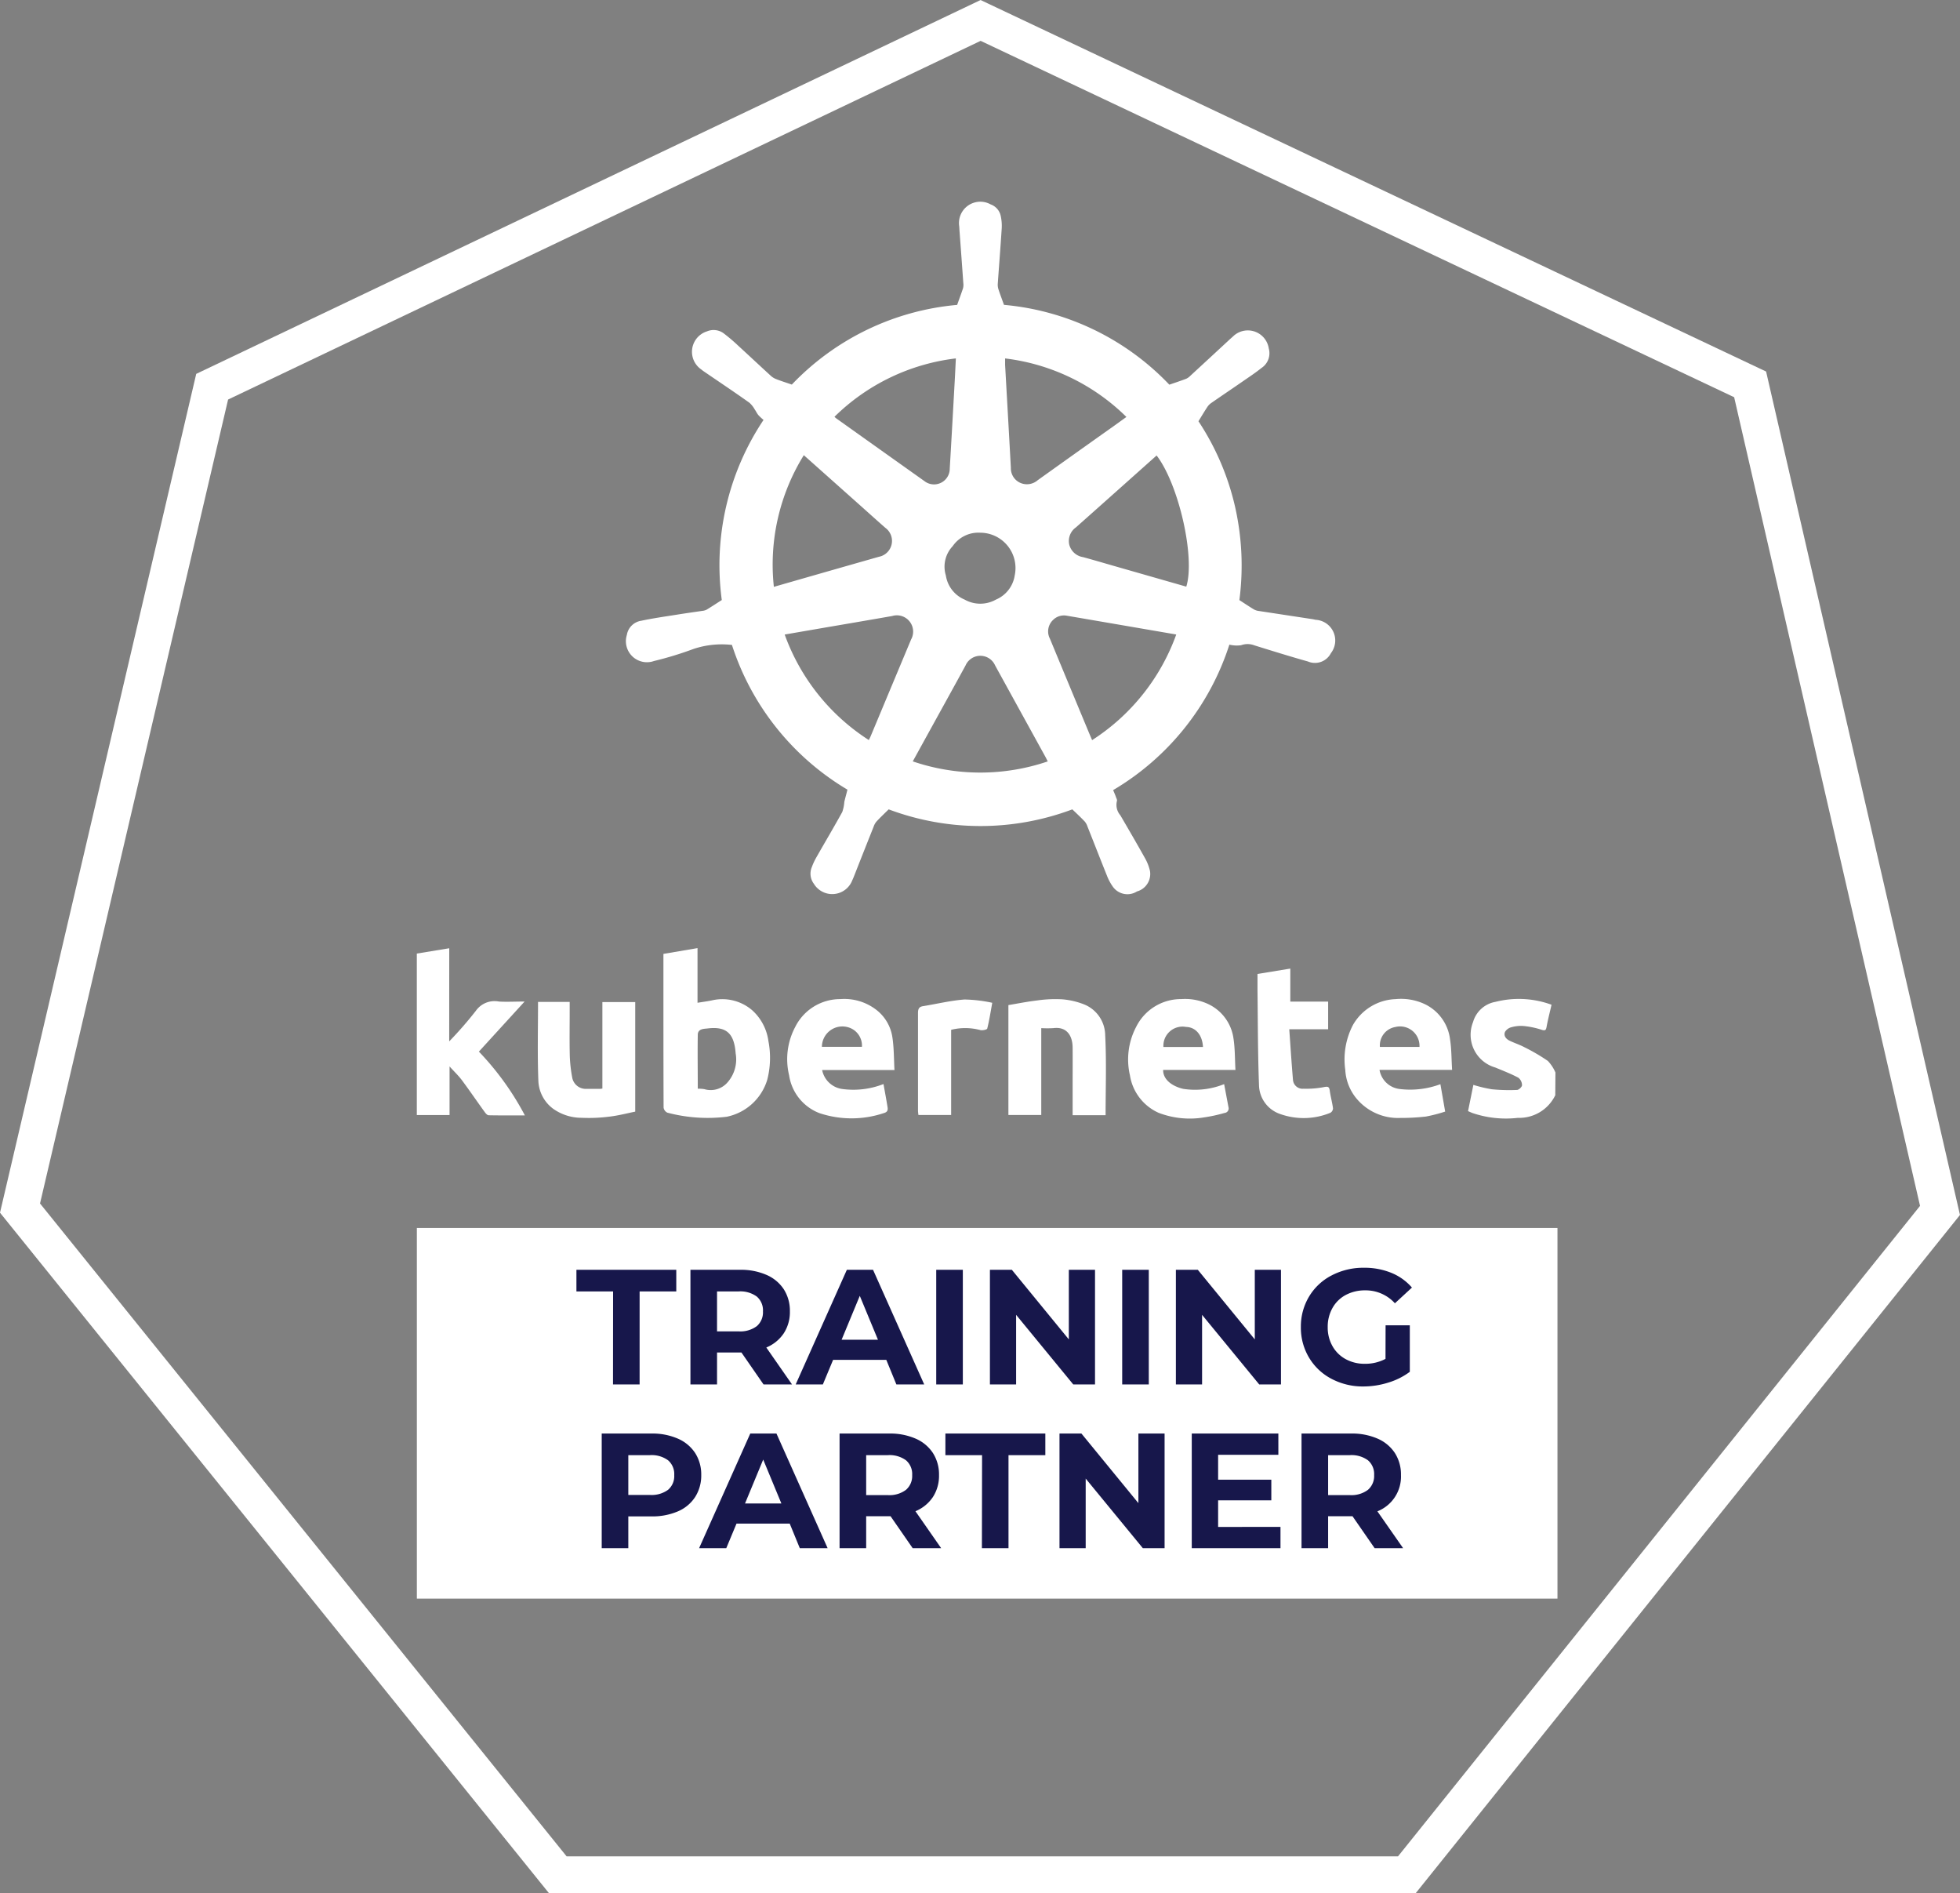 <svg xmlns="http://www.w3.org/2000/svg" xmlns:xlink="http://www.w3.org/1999/xlink" width="95.786" height="92.504" viewBox="0 0 95.786 92.504">
  <rect x="0" y="0" width="95.786" height="92.504" fill="#808080" stroke="none"/>
  <defs>
    <clipPath id="clip-path">
      <rect id="Rettangolo_2577" data-name="Rettangolo 2577" width="95.786" height="92.504" fill="none"/>
    </clipPath>
  </defs>
  <g id="Raggruppa_31" data-name="Raggruppa 31" transform="translate(-480.214 -695.358)">
    <g id="Raggruppa_30" data-name="Raggruppa 30" transform="translate(480.214 695.359)">
      <path id="Tracciato_579" data-name="Tracciato 579" d="M1.956,58.8,11.147,19.52,47.924,1.995,84.749,19.407l9.084,39.511L68.321,90.7H27.691ZM47.921,0,9.59,18.266,0,59.251,26.829,92.5H69.185l26.6-33.138L86.31,18.152Z" transform="translate(0 0)" fill="#fff"/>
      <g id="Raggruppa_29" data-name="Raggruppa 29" transform="translate(0 -0.001)">
        <g id="Raggruppa_28" data-name="Raggruppa 28" transform="translate(0 0)" clip-path="url(#clip-path)">
          <path id="Tracciato_580" data-name="Tracciato 580" d="M140.667,67.989a12.768,12.768,0,0,1-8.976,0c-.216.212-.416.4-.6.6a.745.745,0,0,0-.132.237q-.473,1.187-.94,2.375c-.034.085-.067.171-.107.254a1.05,1.05,0,0,1-1.878.169.824.824,0,0,1-.1-.811,3.212,3.212,0,0,1,.246-.519c.413-.726.84-1.444,1.243-2.176a1.9,1.9,0,0,0,.1-.492c.043-.191.1-.381.153-.6a12.8,12.8,0,0,1-5.645-7.071,4.362,4.362,0,0,0-1.874.195,17.115,17.115,0,0,1-1.938.592,1.028,1.028,0,0,1-1.323-1.277.839.839,0,0,1,.707-.692c.555-.118,1.117-.2,1.678-.287.445-.072.892-.135,1.337-.2a.521.521,0,0,0,.188-.061c.234-.143.463-.294.729-.464a12.776,12.776,0,0,1,2.04-8.8,2.585,2.585,0,0,1-.249-.232c-.072-.085-.118-.191-.183-.283a1.278,1.278,0,0,0-.255-.322c-.7-.5-1.417-.977-2.127-1.463-.076-.052-.152-.1-.223-.162a1.046,1.046,0,0,1,.275-1.865.831.831,0,0,1,.852.126,8.487,8.487,0,0,1,.7.6c.518.474,1.03.955,1.548,1.429a.822.822,0,0,0,.245.164c.248.1.5.178.8.281a12.716,12.716,0,0,1,8.079-3.893c.105-.294.2-.55.287-.81a.669.669,0,0,0,.015-.248q-.093-1.313-.191-2.625c0-.05-.007-.1-.008-.15a1.042,1.042,0,0,1,1.537-1.076.765.765,0,0,1,.495.588,2.2,2.2,0,0,1,.044.572c-.057.9-.129,1.8-.192,2.7a.733.733,0,0,0,.026.269c.078.245.171.485.276.778a12.724,12.724,0,0,1,8.081,3.9c.293-.1.561-.189.825-.289a.676.676,0,0,0,.2-.144q.941-.866,1.879-1.736c.061-.057.123-.114.187-.167a1.036,1.036,0,0,1,1.769.569.861.861,0,0,1-.354.949c-.3.24-.621.452-.937.67-.5.347-1.008.687-1.509,1.035a.739.739,0,0,0-.194.189c-.143.215-.274.437-.443.71a12.7,12.7,0,0,1,1.79,4.182,12.988,12.988,0,0,1,.21,4.557c.267.173.488.322.716.459a.654.654,0,0,0,.235.073q1.312.2,2.625.4c.049.008.1.021.147.031a1.012,1.012,0,0,1,.75,1.63.876.876,0,0,1-1.123.407c-.875-.246-1.744-.517-2.613-.787a.921.921,0,0,0-.652-.008,1.539,1.539,0,0,1-.574-.028,12.808,12.808,0,0,1-5.68,7.107c.047.116.1.228.138.343.023.061.066.138.047.188a.779.779,0,0,0,.167.7c.4.686.8,1.371,1.187,2.064a2.338,2.338,0,0,1,.259.645A.885.885,0,0,1,143.824,72a.871.871,0,0,1-1.185-.244,2.431,2.431,0,0,1-.281-.528c-.322-.8-.633-1.6-.951-2.4a.75.75,0,0,0-.129-.239c-.188-.2-.389-.386-.612-.6M130.722,64.6c.035-.073.062-.122.084-.174q.99-2.369,1.981-4.738a.795.795,0,0,0-.925-1.146c-1.217.214-2.436.42-3.653.629l-1.6.276a10.249,10.249,0,0,0,4.108,5.153m15.026-5.155c-1.815-.312-3.581-.616-5.348-.918a.753.753,0,0,0-.669.206.769.769,0,0,0-.153.921q.952,2.3,1.91,4.6c.046.112.095.223.15.352a10.263,10.263,0,0,0,4.111-5.158m-18.2-8.764a10.145,10.145,0,0,0-1.464,6.433c1.738-.5,3.437-.986,5.137-1.47a.79.79,0,0,0,.312-1.413c-.427-.374-.848-.755-1.272-1.133l-2.713-2.417m17.242.014c-1.322,1.178-2.629,2.347-3.941,3.511a.816.816,0,0,0-.332.834.826.826,0,0,0,.678.622c.563.153,1.122.32,1.683.48l3.361.962c.445-1.413-.362-4.99-1.45-6.409m-15.744-1.89c.043.039.06.058.08.072q2.153,1.533,4.307,3.063a.768.768,0,0,0,1.248-.609c.084-1.409.161-2.818.24-4.227.021-.373.038-.746.058-1.151a10.165,10.165,0,0,0-5.933,2.853m8.34-2.852c0,.136,0,.227,0,.317.094,1.676.191,3.352.281,5.028a.778.778,0,0,0,.444.726.8.8,0,0,0,.866-.12q1.844-1.319,3.694-2.629c.209-.149.417-.3.643-.463a10.16,10.16,0,0,0-5.928-2.859m-4.509,19.689a10.237,10.237,0,0,0,6.593,0c-.046-.089-.074-.149-.106-.208q-1.233-2.239-2.465-4.478a.789.789,0,0,0-1.447,0c-.64,1.173-1.288,2.342-1.933,3.512l-.643,1.168m3.3-11.168a1.524,1.524,0,0,0-1.35.655,1.46,1.46,0,0,0-.335,1.437,1.53,1.53,0,0,0,.923,1.179,1.56,1.56,0,0,0,1.518,0,1.533,1.533,0,0,0,.923-1.18,1.727,1.727,0,0,0-1.679-2.091" transform="translate(-88.261 -28.444)" fill="#fff"/>
          <path id="Tracciato_581" data-name="Tracciato 581" d="M282.9,194.23a1.957,1.957,0,0,1-1.832,1.106,5.079,5.079,0,0,1-2.231-.242c-.064-.027-.128-.056-.2-.087l.26-1.282a6.956,6.956,0,0,0,.9.214,8.657,8.657,0,0,0,1.232.033c.09,0,.246-.151.246-.232a.472.472,0,0,0-.178-.365c-.364-.193-.751-.343-1.131-.5a1.664,1.664,0,0,1-1.084-2.219,1.386,1.386,0,0,1,1.1-.989,4.643,4.643,0,0,1,2.735.142c-.082.359-.173.707-.238,1.059-.03.167-.054.228-.249.163a4.169,4.169,0,0,0-.855-.181,1.689,1.689,0,0,0-.6.053.522.522,0,0,0-.331.231c-.08.2.054.352.236.438.236.112.488.193.719.316a9.357,9.357,0,0,1,1.139.667,1.928,1.928,0,0,1,.37.565Z" transform="translate(-206.893 -140.718)" fill="#fff"/>
          <path id="Tracciato_582" data-name="Tracciato 582" d="M125.918,180.189l1.666-.283v2.671c.265-.044.495-.072.72-.121a2.237,2.237,0,0,1,1.956.49,2.47,2.47,0,0,1,.788,1.5,4.3,4.3,0,0,1-.058,1.9,2.616,2.616,0,0,1-1.98,1.8,7.7,7.7,0,0,1-2.9-.2.326.326,0,0,1-.184-.249c-.01-2.489-.008-4.977-.008-7.508m1.672,6.587a1.736,1.736,0,0,1,.325.021,1.09,1.09,0,0,0,1.133-.327,1.7,1.7,0,0,0,.4-1.42c-.071-.989-.464-1.328-1.366-1.219-.182.022-.48.008-.485.308-.014.873,0,1.745,0,2.637" transform="translate(-93.496 -133.582)" fill="#fff"/>
          <path id="Tracciato_583" data-name="Tracciato 583" d="M80.7,184.5A18.786,18.786,0,0,0,82,183.01a1.116,1.116,0,0,1,1.131-.456c.379.023.761,0,1.253,0L82.15,185a13.768,13.768,0,0,1,2.248,3.117c-.626,0-1.2.005-1.77-.007-.066,0-.145-.089-.192-.155-.373-.515-.731-1.041-1.111-1.552-.163-.22-.366-.411-.608-.678V188.1h-1.6v-7.89l1.585-.26Z" transform="translate(-58.747 -133.619)" fill="#fff"/>
          <path id="Tracciato_584" data-name="Tracciato 584" d="M260.463,193.014h-3.538a1.13,1.13,0,0,0,.967.932,4.225,4.225,0,0,0,2.008-.233l.233,1.338a7.556,7.556,0,0,1-.941.243,10.716,10.716,0,0,1-1.254.068,2.639,2.639,0,0,1-2.187-1.009,2.391,2.391,0,0,1-.5-1.339,3.642,3.642,0,0,1,.372-2.188,2.5,2.5,0,0,1,2.083-1.269,2.737,2.737,0,0,1,1.371.217,2.2,2.2,0,0,1,1.295,1.753c.075.479.066.97.1,1.486m-3.529-1.121h1.935a.951.951,0,0,0-1.181-.973.912.912,0,0,0-.754.973" transform="translate(-189.507 -140.74)" fill="#fff"/>
          <path id="Tracciato_585" data-name="Tracciato 585" d="M154.673,193.039h-3.54a1.161,1.161,0,0,0,.971.924,4.029,4.029,0,0,0,2.026-.24c.067.374.14.754.2,1.136.022.141-.007.237-.19.285a4.96,4.96,0,0,1-3.139,0,2.349,2.349,0,0,1-1.483-1.85,3.352,3.352,0,0,1,.3-2.363,2.454,2.454,0,0,1,2.2-1.358,2.558,2.558,0,0,1,1.79.546,2.077,2.077,0,0,1,.759,1.33c.076.51.071,1.033.1,1.592m-3.545-1.136h1.955a.93.93,0,0,0-.725-.969,1,1,0,0,0-1.231.969" transform="translate(-110.954 -140.757)" fill="#fff"/>
          <path id="Tracciato_586" data-name="Tracciato 586" d="M219.367,193.037h-3.53c-.006.523.522.821.981.926a3.8,3.8,0,0,0,2-.231q.105.558.211,1.12a.221.221,0,0,1-.19.288,7.566,7.566,0,0,1-1,.217,4.253,4.253,0,0,1-2.224-.224,2.418,2.418,0,0,1-1.4-1.829,3.419,3.419,0,0,1,.3-2.362,2.443,2.443,0,0,1,2.211-1.365,2.661,2.661,0,0,1,1.33.251,2.184,2.184,0,0,1,1.215,1.646c.08.5.07,1.014.1,1.563m-1.587-1.121c-.031-.59-.359-.967-.826-.978a.935.935,0,0,0-1.107.978Z" transform="translate(-158.994 -140.762)" fill="#fff"/>
          <path id="Tracciato_587" data-name="Tracciato 587" d="M196.131,195.257h-1.608v-1.363c0-.649.005-1.3,0-1.946-.006-.548-.263-1.03-.945-.944a4.979,4.979,0,0,1-.588,0v4.244h-1.606v-5.37c.459-.076.931-.172,1.407-.227a6.214,6.214,0,0,1,1.224-.055,3.709,3.709,0,0,1,1.109.265,1.643,1.643,0,0,1,.99,1.494c.067,1.288.02,2.581.02,3.9" transform="translate(-142.103 -140.77)" fill="#fff"/>
          <path id="Tracciato_588" data-name="Tracciato 588" d="M102.085,190.117h1.547v.455c0,.741-.013,1.482.006,2.222a7.044,7.044,0,0,0,.124,1.052.672.672,0,0,0,.665.52c.227,0,.454,0,.68,0,.03,0,.06-.007.123-.015v-4.227h1.605v5.354c-.4.081-.822.192-1.246.242a7.884,7.884,0,0,1-1.378.059,2.4,2.4,0,0,1-1.388-.442,1.781,1.781,0,0,1-.722-1.372c-.049-1.269-.016-2.541-.016-3.847" transform="translate(-75.791 -141.164)" fill="#fff"/>
          <path id="Tracciato_589" data-name="Tracciato 589" d="M238.682,184.056l1.6-.262v1.612h1.849v1.351h-1.9c.061.856.113,1.675.183,2.491a.47.47,0,0,0,.517.415,4.514,4.514,0,0,0,1-.08c.2-.04.253-.011.28.182.04.288.12.57.158.858a.263.263,0,0,1-.129.216,3.425,3.425,0,0,1-2.462.057,1.523,1.523,0,0,1-1.026-1.41c-.059-1.548-.054-3.1-.074-4.647,0-.246,0-.493,0-.783" transform="translate(-177.224 -136.469)" fill="#fff"/>
          <path id="Tracciato_590" data-name="Tracciato 590" d="M177.862,189.8c-.083.454-.145.861-.245,1.258-.013.053-.232.1-.335.075a2.851,2.851,0,0,0-1.429-.014v4.162h-1.6c-.006-.067-.02-.145-.02-.223,0-1.583,0-3.166,0-4.75,0-.19.034-.31.243-.344.676-.11,1.347-.274,2.027-.326a7.014,7.014,0,0,1,1.36.161" transform="translate(-129.37 -140.803)" fill="#fff"/>
          <rect id="Rettangolo_2576" data-name="Rettangolo 2576" width="55.742" height="18.11" transform="translate(20.372 59.998)" fill="#fff"/>
        </g>
      </g>
    </g>
    <path id="Tracciato_5377" data-name="Tracciato 5377" d="M-18.824-4.544h-1.792V-5.6h4.88v1.056h-1.792V0h-1.3ZM-11.472,0l-1.08-1.56h-1.192V0h-1.3V-5.6h2.424a3.111,3.111,0,0,1,1.292.248,1.919,1.919,0,0,1,.844.7,1.939,1.939,0,0,1,.3,1.08,1.9,1.9,0,0,1-.3,1.076,1.9,1.9,0,0,1-.852.692L-10.08,0ZM-11.5-3.568a.887.887,0,0,0-.3-.724,1.361,1.361,0,0,0-.888-.252h-1.056v1.952h1.056a1.346,1.346,0,0,0,.888-.256A.89.89,0,0,0-11.5-3.568ZM-5.472-1.2h-2.6l-.5,1.2H-9.9l2.5-5.6h1.28l2.5,5.6h-1.36Zm-.408-.984-.888-2.144-.888,2.144ZM-3.032-5.6h1.3V0h-1.3Zm7.76,0V0H3.664L.872-3.4V0H-.408V-5.6H.664L3.448-2.2V-5.6Zm1.328,0h1.3V0h-1.3Zm7.76,0V0H12.752L9.96-3.4V0H8.68V-5.6H9.752l2.784,3.4V-5.6Zm5.112,2.712h1.184V-.616a3.383,3.383,0,0,1-1.056.528A4.1,4.1,0,0,1,17.848.1,3.274,3.274,0,0,1,16.28-.276a2.769,2.769,0,0,1-1.092-1.032,2.843,2.843,0,0,1-.4-1.492,2.843,2.843,0,0,1,.4-1.492,2.756,2.756,0,0,1,1.1-1.032A3.338,3.338,0,0,1,17.872-5.7a3.466,3.466,0,0,1,1.336.248,2.647,2.647,0,0,1,1.008.72l-.832.768a1.924,1.924,0,0,0-1.448-.632,1.976,1.976,0,0,0-.952.224,1.607,1.607,0,0,0-.648.632A1.86,1.86,0,0,0,16.1-2.8a1.844,1.844,0,0,0,.232.928,1.641,1.641,0,0,0,.644.636,1.909,1.909,0,0,0,.94.228,2.1,2.1,0,0,0,1.008-.24ZM-16.952,2.4a3.111,3.111,0,0,1,1.292.248,1.919,1.919,0,0,1,.844.7,1.939,1.939,0,0,1,.3,1.08,1.945,1.945,0,0,1-.3,1.076,1.885,1.885,0,0,1-.844.7,3.155,3.155,0,0,1-1.292.244H-18.08V8h-1.3V2.4Zm-.072,3a1.361,1.361,0,0,0,.888-.252.878.878,0,0,0,.3-.716.887.887,0,0,0-.3-.724,1.361,1.361,0,0,0-.888-.252H-18.08V5.4Zm6.832,1.4h-2.6l-.5,1.2h-1.328l2.5-5.6h1.28l2.5,5.6H-9.7Zm-.408-.984-.888-2.144-.888,2.144ZM-4.184,8l-1.08-1.56H-6.456V8h-1.3V2.4h2.424a3.111,3.111,0,0,1,1.292.248,1.919,1.919,0,0,1,.844.7,1.939,1.939,0,0,1,.3,1.08,1.9,1.9,0,0,1-.3,1.076,1.9,1.9,0,0,1-.852.692L-2.792,8Zm-.024-3.568a.887.887,0,0,0-.3-.724A1.361,1.361,0,0,0-5.4,3.456H-6.456V5.408H-5.4a1.346,1.346,0,0,0,.888-.256A.89.89,0,0,0-4.208,4.432Zm3.416-.976H-2.584V2.4H2.3V3.456H.5V8h-1.3ZM8.128,2.4V8H7.064L4.272,4.6V8H2.992V2.4H4.064L6.848,5.8V2.4Zm5.664,4.56V8H9.456V2.4h4.232V3.44H10.744V4.656h2.6V5.664h-2.6v1.3ZM18.392,8l-1.08-1.56H16.12V8h-1.3V2.4h2.424a3.111,3.111,0,0,1,1.292.248,1.919,1.919,0,0,1,.844.7,1.939,1.939,0,0,1,.3,1.08A1.824,1.824,0,0,1,18.528,6.2L19.784,8Zm-.024-3.568a.887.887,0,0,0-.3-.724,1.361,1.361,0,0,0-.888-.252H16.12V5.408h1.056a1.346,1.346,0,0,0,.888-.256A.89.89,0,0,0,18.368,4.432Z" transform="translate(529 763)" fill="#17174b"/>
  </g>
</svg>
